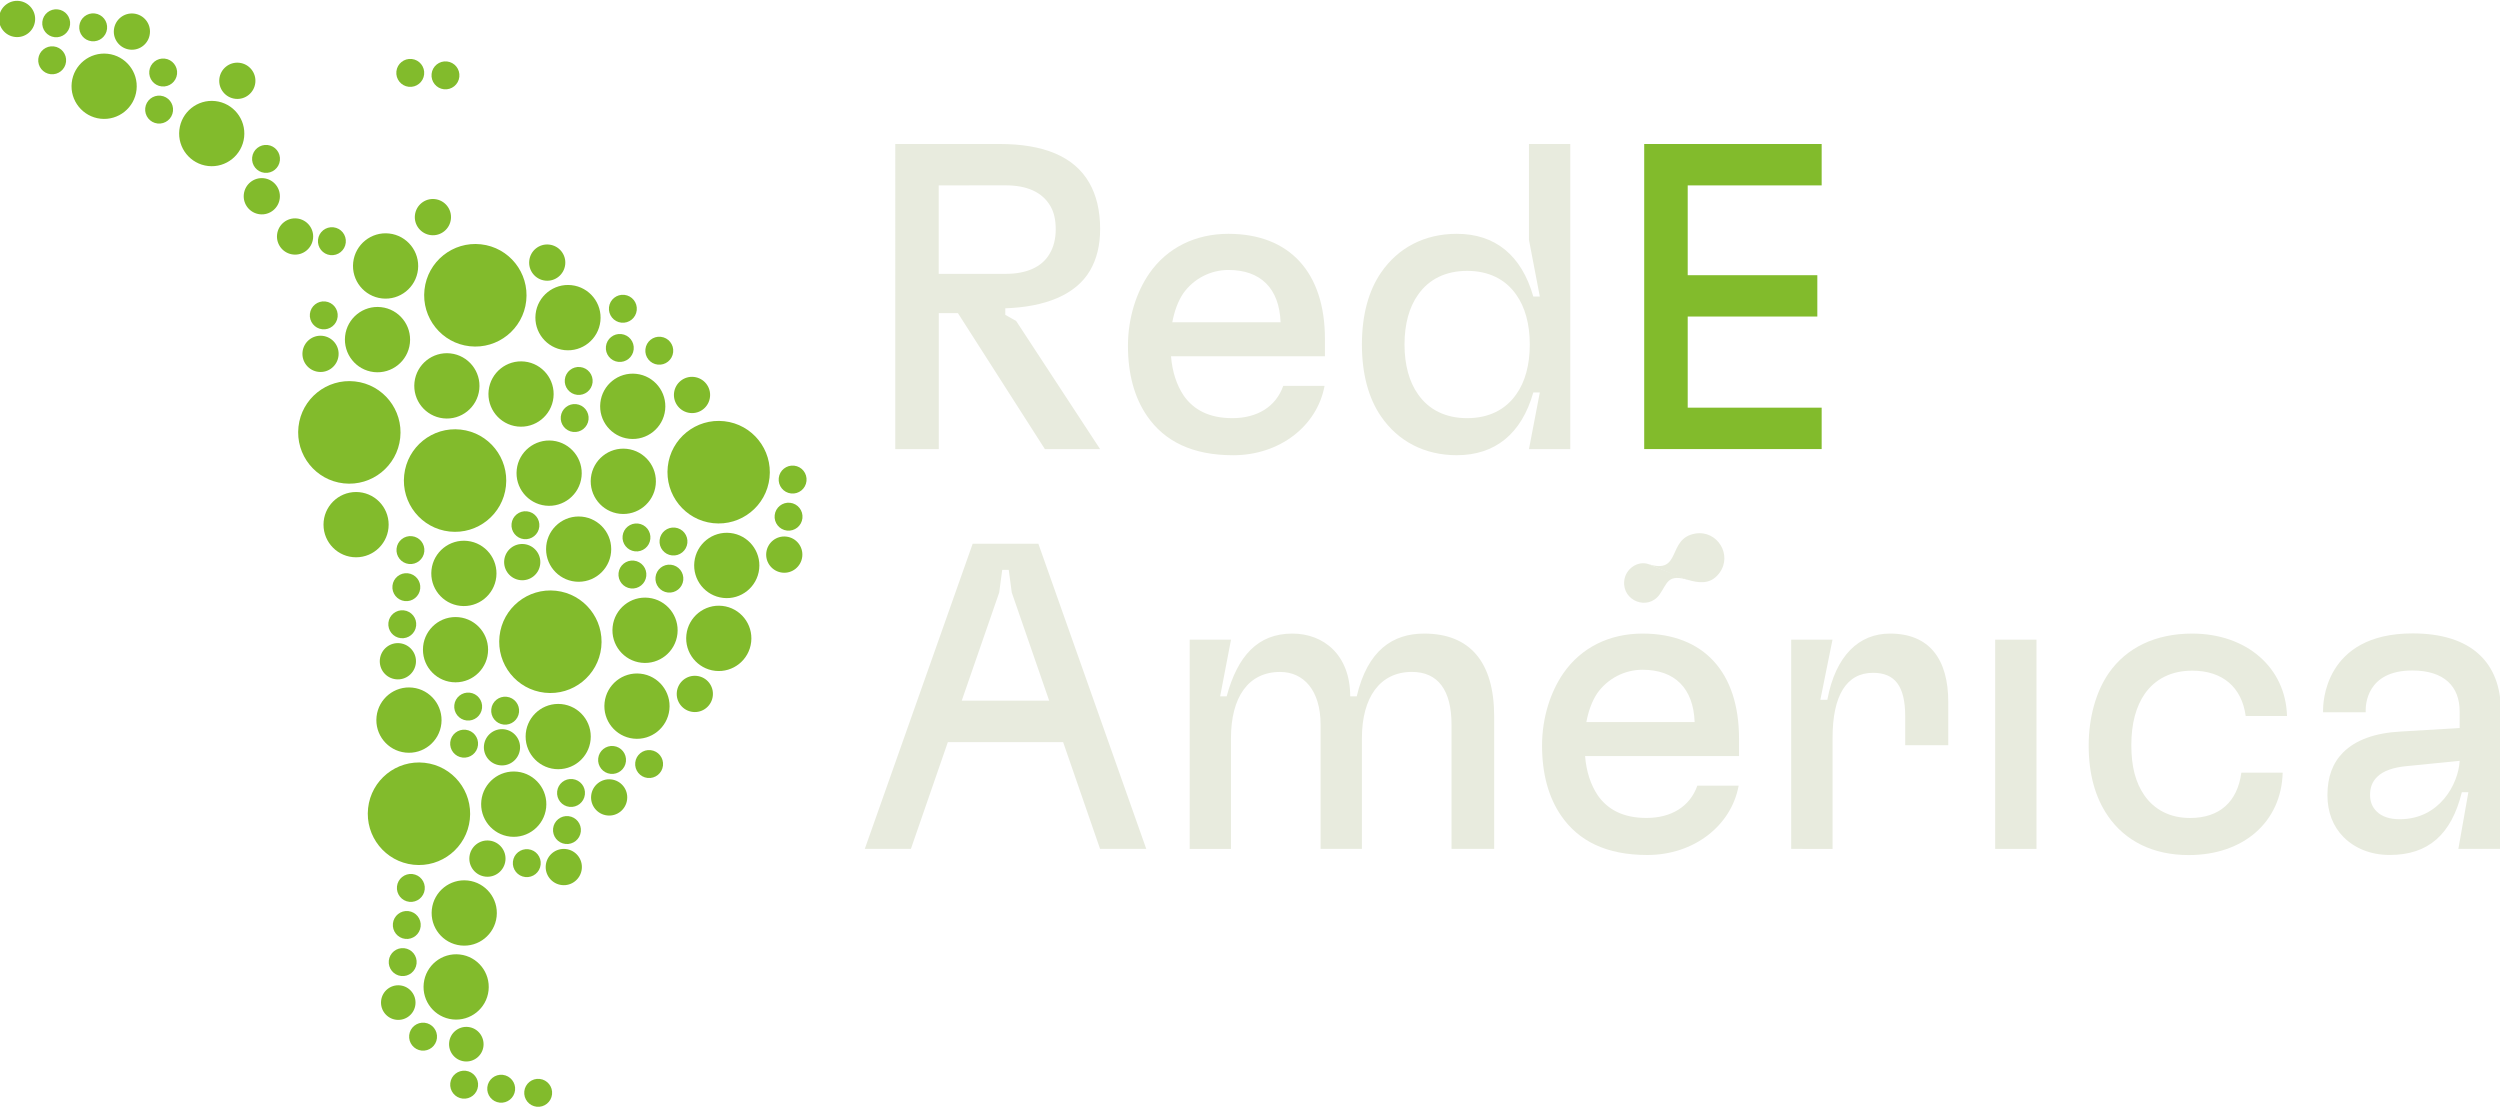<?xml version="1.0" encoding="utf-8"?>
<!-- Generator: Adobe Illustrator 28.0.0, SVG Export Plug-In . SVG Version: 6.00 Build 0)  -->
<svg version="1.1" id="Capa_1" xmlns="http://www.w3.org/2000/svg" xmlns:xlink="http://www.w3.org/1999/xlink" x="0px" y="0px"
	 viewBox="0 0 720 319" style="enable-background:new 0 0 720 319;" xml:space="preserve">
<style type="text/css">
	.st0{fill:#E8EBDE;}
	.st1{fill:#82BB2C;}
</style>
<g>
	<path class="st0" d="M289.52,90.68l3.13,1.76l24.18,36.91h-15.9l-25.05-39.17h-5.51v39.17h-12.53V41.47h30.06
		c12.53,0,21.42,3.51,25.81,11.17c2.01,3.51,3.13,7.91,3.13,13.3c0,4.77-1,8.66-2.88,11.93c-4.14,7.15-13.16,10.55-24.43,10.92
		V90.68L289.52,90.68z M270.35,53.39v25.48h19.29c5.88,0,10.39-1.88,12.65-5.78c1.13-1.88,1.76-4.27,1.76-7.03
		c0-2.77-0.5-4.9-1.5-6.65c-2.38-4.15-6.89-6.03-12.91-6.03L270.35,53.39L270.35,53.39z"/>
	<path class="st0" d="M381.59,102.6h-44.34c0.37,4.52,1.63,8.28,3.63,11.3c2.88,4.15,7.39,6.53,14.03,6.53
		c7.14,0,12.53-3.26,14.66-9.29h11.9c-2.13,11.55-12.91,19.97-26.31,19.97c-11.78,0-19.79-4.02-24.8-11.3
		c-3.63-5.27-5.51-12.06-5.51-20.21c0-8.15,2.5-15.57,6.14-20.84c5.13-7.41,13.27-11.42,22.79-11.42c17.66,0,27.8,11.17,27.8,30.26
		v5.02L381.59,102.6z M368.81,92.81c-0.37-9.79-5.76-15.06-15.03-15.06c-5.13,0-10.02,2.51-13.03,6.78
		c-1.5,2.26-2.51,5.02-3.13,8.28H368.81z"/>
	<path class="st0" d="M397.74,119.93c-3.63-5.27-5.51-12.31-5.51-20.71s1.88-15.44,5.51-20.71c4.89-7.15,12.53-11.17,21.8-11.17
		c11.03,0,18.67,6.15,22.05,18.07h1.88l-3.13-16.32V41.47h11.9v87.88h-11.9l3.13-16.32h-1.88c-3.38,11.93-11.03,18.07-22.05,18.07
		C410.27,131.1,402.63,127.08,397.74,119.93z M436.7,113.53c2.51-3.51,3.88-8.41,3.88-14.31c0-5.9-1.38-10.8-3.88-14.31
		c-3.13-4.52-8.01-6.9-14.16-6.9c-6.15,0-11.03,2.38-14.16,6.9c-2.51,3.51-3.88,8.41-3.88,14.31c0,5.9,1.38,10.8,3.88,14.31
		c3.13,4.52,8.01,6.9,14.16,6.9C428.69,120.43,433.57,118.05,436.7,113.53z"/>
	<path class="st1" d="M473.53,129.34V41.47h51.11v11.92h-38.58v25.86h37.33v11.92h-37.33v26.23h38.58v11.93H473.53z"/>
	<path class="st0" d="M316.82,244.48l-10.64-30.75h-33.2l-10.64,30.75h-13.28l31.07-87.88h18.92l31.07,87.88h-13.28H316.82z
		 M276.98,201.79h25.18l-10.77-31.14l-0.87-6.53h-1.88l-0.87,6.53L276.98,201.79z"/>
	<path class="st0" d="M342.63,244.48v-60.26h11.9l-3.13,16.32h1.88c3.13-11.55,8.9-18.07,18.92-18.07c9.02,0,16.66,6.15,16.66,18.07
		h1.88c3.13-13.3,10.39-18.07,19.42-18.07c13.15,0,20.16,8.16,20.16,23.85v38.16h-12.28V208.7c0-9.91-3.89-15.19-11.4-15.19
		c-9.27,0-14.41,7.41-14.41,19.08v31.89h-11.9v-35.77c0-9.91-4.89-15.19-11.65-15.19c-9.27,0-14.16,7.41-14.16,19.08v31.89h-11.9
		L342.63,244.48z"/>
	<path class="st0" d="M500.84,217.74h-44.34c0.37,4.52,1.63,8.28,3.64,11.3c2.88,4.15,7.39,6.53,14.03,6.53
		c7.14,0,12.53-3.26,14.66-9.29h11.9c-2.13,11.55-12.9,19.96-26.31,19.96c-11.78,0-19.79-4.02-24.8-11.3
		c-3.63-5.27-5.51-12.06-5.51-20.21c0-8.15,2.5-15.57,6.14-20.84c5.13-7.41,13.27-11.42,22.79-11.42c17.66,0,27.8,11.17,27.8,30.25
		v5.02L500.84,217.74z M488.06,207.95c-0.37-9.79-5.76-15.06-15.03-15.06c-5.13,0-10.02,2.52-13.03,6.78
		c-1.5,2.25-2.51,5.02-3.13,8.28H488.06z"/>
	<path class="st0" d="M515.86,244.48v-60.26h11.9l-3.5,17.33h2.01c2.38-12.8,9.15-19.08,18.04-19.08c11.4,0,16.79,7.41,16.79,19.71
		v12.43h-12.4v-8.28c0-8.79-3-12.56-9.27-12.56c-7.64,0-11.65,6.53-11.65,18.71v32.01L515.86,244.48L515.86,244.48z"/>
	<path class="st0" d="M574.61,244.48v-60.26h11.9v60.26H574.61z"/>
	<path class="st0" d="M607.05,234.94c-3.63-5.27-5.51-12.06-5.51-20.21c0-8.15,2.13-15.57,5.76-20.84
		c5.13-7.41,13.53-11.42,24.05-11.42c15.65,0,26.93,9.79,27.31,23.73h-11.9c-1.13-8.28-6.64-13.05-15.4-13.05
		c-6.02,0-10.64,2.38-13.66,6.65c-2.51,3.64-3.88,8.53-3.88,14.81c0,6.28,1.26,10.8,3.75,14.44c2.88,4.15,7.39,6.53,13.16,6.53
		c8.51,0,13.65-4.65,14.78-13.05h11.9c-0.37,14.19-11.28,23.73-27.06,23.73c-10.27,0-18.29-4.02-23.3-11.3V234.94z"/>
	<path class="st0" d="M720.29,204.93v39.55h-12.28l2.88-16.32h-1.88c-3,12.18-9.65,18.07-20.79,18.07c-5.38,0-10.02-1.88-13.28-5.15
		c-3-3.01-4.64-7.16-4.64-12.06c0-5.27,1.51-9.29,4.51-12.31c3.64-3.64,9.27-5.65,16.66-6.03l16.91-1.01v-4.77
		c0-7.15-4.39-11.8-13.66-11.8c-13.27,0-13.4,10.17-13.4,11.42v0.62h-12.28v-0.62c0-1.51,0.12-22.1,25.81-22.1
		c16.91,0,25.42,8.41,25.42,22.47L720.29,204.93z M708.39,219.12l-15.15,1.51c-4.01,0.37-6.89,1.38-8.65,3.14
		c-1.38,1.38-2.01,3.01-2.01,5.14c0,2.01,0.62,3.51,1.88,4.77c1.51,1.51,3.76,2.26,6.64,2.26
		C702.63,235.95,708.01,225.77,708.39,219.12z"/>
	<path class="st1" d="M68.92,18.08c-2.86-0.32-5.43,1.75-5.75,4.62c-0.32,2.87,1.75,5.44,4.61,5.76c2.86,0.32,5.43-1.75,5.75-4.62
		C73.85,20.97,71.78,18.4,68.92,18.08z"/>
	<path class="st1" d="M38.56,3.91c-2.86-0.32-5.43,1.75-5.75,4.62c-0.32,2.87,1.75,5.44,4.61,5.76c2.86,0.32,5.43-1.75,5.74-4.62
		C43.49,6.8,41.42,4.23,38.56,3.91z"/>
	<path class="st1" d="M5.48,0.27C2.63-0.04,0.05,2.03-0.26,4.89c-0.32,2.87,1.75,5.44,4.61,5.76c2.86,0.32,5.43-1.75,5.74-4.62
		C10.41,3.17,8.35,0.59,5.48,0.27z"/>
	<path class="st1" d="M75.97,51.33c-2.86-0.32-5.43,1.75-5.75,4.62c-0.32,2.87,1.75,5.44,4.61,5.76c2.86,0.32,5.43-1.75,5.75-4.62
		C80.89,54.22,78.83,51.65,75.97,51.33z"/>
	<path class="st1" d="M85.55,62.92c-2.86-0.32-5.43,1.75-5.75,4.62c-0.32,2.87,1.75,5.44,4.61,5.76c2.86,0.32,5.43-1.75,5.75-4.62
		C90.48,65.81,88.41,63.24,85.55,62.92z"/>
	<path class="st1" d="M91.74,107.1c2.86,0.32,5.43-1.75,5.75-4.62c0.32-2.87-1.75-5.44-4.61-5.76c-2.86-0.32-5.43,1.75-5.75,4.62
		C86.82,104.21,88.88,106.78,91.74,107.1z"/>
	<path class="st1" d="M124.11,67.72c2.86,0.32,5.43-1.75,5.75-4.62c0.32-2.87-1.75-5.44-4.61-5.76c-2.86-0.32-5.43,1.75-5.75,4.62
		C119.18,64.83,121.25,67.4,124.11,67.72z"/>
	<path class="st1" d="M114.02,195.63c2.86,0.32,5.43-1.75,5.75-4.62c0.32-2.87-1.75-5.44-4.61-5.76c-2.86-0.32-5.43,1.75-5.75,4.62
		C109.09,192.75,111.15,195.32,114.02,195.63z"/>
	<path class="st1" d="M149.84,167.08c2.86,0.32,5.43-1.75,5.74-4.62c0.32-2.87-1.75-5.44-4.61-5.76c-2.86-0.32-5.43,1.75-5.75,4.62
		C144.92,164.19,146.98,166.76,149.84,167.08z"/>
	<path class="st1" d="M198.74,118.94c2.86,0.32,5.43-1.75,5.74-4.62c0.32-2.87-1.75-5.44-4.61-5.76c-2.86-0.32-5.43,1.75-5.75,4.62
		C193.81,116.05,195.88,118.62,198.74,118.94z"/>
	<path class="st1" d="M157.03,80.82c2.86,0.32,5.43-1.75,5.75-4.62c0.32-2.87-1.75-5.44-4.61-5.76c-2.86-0.32-5.43,1.75-5.74,4.62
		C152.1,77.93,154.17,80.5,157.03,80.82z"/>
	<path class="st1" d="M16.62,2.7c-2.2-0.24-4.19,1.35-4.43,3.57c-0.24,2.21,1.35,4.2,3.56,4.44c2.2,0.24,4.19-1.35,4.43-3.57
		S18.83,2.94,16.62,2.7z"/>
	<path class="st1" d="M26.4,11.88c2.2,0.24,4.19-1.35,4.43-3.57c0.24-2.22-1.35-4.2-3.56-4.44c-2.2-0.24-4.19,1.35-4.43,3.57
		S24.19,11.64,26.4,11.88z"/>
	<path class="st1" d="M15.46,13.36c-2.2-0.24-4.19,1.35-4.43,3.57c-0.24,2.21,1.35,4.2,3.56,4.44c2.2,0.24,4.19-1.35,4.43-3.57
		C19.26,15.59,17.67,13.6,15.46,13.36z"/>
	<path class="st1" d="M47.43,16.88c-2.2-0.24-4.19,1.35-4.43,3.57c-0.24,2.21,1.35,4.2,3.56,4.44c2.2,0.24,4.19-1.35,4.43-3.57
		C51.23,19.12,49.64,17.12,47.43,16.88z"/>
	<path class="st1" d="M46.26,27.56c-2.2-0.24-4.19,1.35-4.43,3.57c-0.24,2.22,1.35,4.2,3.56,4.44c2.21,0.24,4.19-1.35,4.43-3.57
		C50.06,29.78,48.47,27.8,46.26,27.56z"/>
	<path class="st1" d="M76.18,49.77c2.2,0.24,4.19-1.35,4.43-3.57c0.24-2.21-1.35-4.2-3.56-4.44c-2.2-0.24-4.19,1.35-4.43,3.57
		C72.38,47.53,73.97,49.53,76.18,49.77z"/>
	<path class="st1" d="M117.72,25c2.2,0.24,4.19-1.35,4.43-3.57c0.24-2.21-1.35-4.2-3.56-4.44c-2.2-0.24-4.19,1.35-4.43,3.57
		C113.92,22.77,115.51,24.76,117.72,25z"/>
	<path class="st1" d="M127.86,25.71c2.2,0.24,4.19-1.35,4.43-3.57c0.24-2.22-1.35-4.2-3.56-4.44c-2.2-0.24-4.19,1.35-4.43,3.57
		C124.06,23.48,125.64,25.47,127.86,25.71z"/>
	<path class="st1" d="M95.15,73.47c2.2,0.24,4.19-1.35,4.43-3.57c0.24-2.22-1.35-4.2-3.56-4.44c-2.21-0.24-4.19,1.35-4.43,3.57
		C91.35,71.24,92.94,73.23,95.15,73.47z"/>
	<path class="st1" d="M92.81,94.83c2.2,0.24,4.19-1.35,4.43-3.57c0.24-2.22-1.35-4.2-3.56-4.44c-2.2-0.24-4.19,1.35-4.43,3.57
		C89.01,92.59,90.6,94.59,92.81,94.83z"/>
	<path class="st1" d="M178.95,92.93c2.2,0.24,4.19-1.35,4.43-3.57c0.24-2.21-1.35-4.2-3.56-4.44c-2.2-0.24-4.19,1.35-4.43,3.57
		C175.15,90.7,176.74,92.69,178.95,92.93z"/>
	<path class="st1" d="M178.07,104.22c2.2,0.24,4.19-1.35,4.43-3.57c0.24-2.22-1.35-4.2-3.56-4.44c-2.2-0.24-4.19,1.35-4.43,3.57
		C174.26,101.99,175.85,103.98,178.07,104.22z"/>
	<path class="st1" d="M189.44,105.01c2.2,0.24,4.19-1.35,4.43-3.57c0.24-2.22-1.35-4.2-3.56-4.44c-2.2-0.24-4.19,1.35-4.43,3.57
		C185.64,102.79,187.23,104.77,189.44,105.01z"/>
	<path class="st1" d="M166.23,113.72c2.2,0.24,4.19-1.35,4.43-3.57c0.24-2.21-1.35-4.2-3.56-4.44c-2.2-0.24-4.19,1.35-4.43,3.57
		C162.43,111.49,164.02,113.48,166.23,113.72z"/>
	<path class="st1" d="M165.07,124.4c2.2,0.24,4.19-1.35,4.43-3.57c0.24-2.21-1.35-4.2-3.56-4.44c-2.2-0.24-4.19,1.35-4.43,3.57
		C161.27,122.16,162.86,124.16,165.07,124.4z"/>
	<path class="st1" d="M227.84,142.12c2.2,0.24,4.19-1.35,4.43-3.57c0.24-2.22-1.35-4.2-3.56-4.44c-2.2-0.24-4.19,1.35-4.43,3.57
		C224.04,139.89,225.62,141.88,227.84,142.12z"/>
	<path class="st1" d="M226.67,152.81c2.2,0.24,4.19-1.35,4.43-3.57c0.24-2.21-1.35-4.2-3.56-4.44c-2.2-0.24-4.19,1.35-4.43,3.57
		C222.86,150.57,224.45,152.56,226.67,152.81z"/>
	<path class="st1" d="M150.89,155.27c2.2,0.24,4.19-1.35,4.43-3.57c0.24-2.21-1.35-4.2-3.56-4.44c-2.2-0.24-4.19,1.35-4.43,3.57
		C147.09,153.04,148.68,155.03,150.89,155.27z"/>
	<path class="st1" d="M182.87,158.79c2.2,0.24,4.19-1.35,4.43-3.57c0.24-2.22-1.35-4.2-3.56-4.44c-2.2-0.24-4.19,1.35-4.43,3.57
		C179.07,156.55,180.66,158.54,182.87,158.79z"/>
	<path class="st1" d="M193.53,159.96c2.2,0.24,4.19-1.35,4.43-3.57c0.24-2.22-1.35-4.2-3.56-4.44c-2.2-0.24-4.19,1.35-4.43,3.57
		C189.72,157.73,191.31,159.72,193.53,159.96z"/>
	<path class="st1" d="M118.64,154.42c-2.2-0.24-4.19,1.35-4.43,3.57c-0.24,2.21,1.35,4.2,3.56,4.44c2.2,0.24,4.19-1.35,4.43-3.57
		C122.44,156.65,120.85,154.66,118.64,154.42z"/>
	<path class="st1" d="M181.7,169.47c2.2,0.24,4.19-1.35,4.43-3.57c0.24-2.21-1.35-4.2-3.56-4.44c-2.2-0.24-4.19,1.35-4.43,3.57
		C177.9,167.24,179.49,169.23,181.7,169.47z"/>
	<path class="st1" d="M192.35,170.65c2.2,0.24,4.19-1.35,4.43-3.57c0.24-2.21-1.35-4.2-3.56-4.44c-2.21-0.24-4.19,1.35-4.43,3.57
		C188.55,168.41,190.14,170.4,192.35,170.65z"/>
	<path class="st1" d="M117.46,165.1c-2.2-0.24-4.19,1.35-4.43,3.57c-0.24,2.21,1.35,4.2,3.56,4.44c2.2,0.24,4.19-1.35,4.43-3.57
		C121.27,167.34,119.68,165.35,117.46,165.1z"/>
	<path class="st1" d="M116.29,175.78c-2.2-0.24-4.19,1.35-4.43,3.57c-0.24,2.21,1.35,4.2,3.56,4.44c2.2,0.24,4.19-1.35,4.43-3.57
		C120.1,178.02,118.51,176.02,116.29,175.78z"/>
	<path class="st1" d="M135.27,199.49c-2.2-0.24-4.19,1.35-4.43,3.57c-0.24,2.21,1.35,4.2,3.56,4.44c2.2,0.24,4.19-1.35,4.43-3.57
		C139.07,201.72,137.48,199.73,135.27,199.49z"/>
	<path class="st1" d="M145.05,208.68c2.2,0.24,4.19-1.35,4.43-3.57c0.24-2.21-1.35-4.2-3.56-4.44c-2.21-0.24-4.19,1.35-4.43,3.57
		C141.24,206.44,142.83,208.43,145.05,208.68z"/>
	<path class="st1" d="M134.1,210.17c-2.2-0.24-4.19,1.35-4.43,3.57c-0.24,2.21,1.35,4.2,3.56,4.44c2.21,0.24,4.19-1.35,4.43-3.57
		C137.9,212.39,136.31,210.41,134.1,210.17z"/>
	<path class="st1" d="M175.84,222.87c2.2,0.24,4.19-1.35,4.43-3.57c0.24-2.21-1.35-4.2-3.56-4.44c-2.21-0.24-4.19,1.35-4.43,3.57
		C172.04,220.64,173.63,222.63,175.84,222.87z"/>
	<path class="st1" d="M187.38,216.04c-2.2-0.24-4.19,1.35-4.43,3.57c-0.24,2.21,1.35,4.2,3.56,4.44c2.2,0.24,4.19-1.35,4.43-3.57
		C191.18,218.27,189.59,216.28,187.38,216.04z"/>
	<path class="st1" d="M164.89,224.37c-2.2-0.24-4.19,1.35-4.43,3.57c-0.24,2.21,1.35,4.2,3.56,4.44c2.2,0.24,4.19-1.35,4.43-3.57
		C168.7,226.6,167.11,224.61,164.89,224.37z"/>
	<path class="st1" d="M163.72,235.05c-2.2-0.24-4.19,1.35-4.43,3.57c-0.24,2.21,1.35,4.2,3.56,4.44c2.2,0.24,4.19-1.35,4.43-3.57
		C167.52,237.29,165.93,235.29,163.72,235.05z"/>
	<path class="st1" d="M152.15,244.58c-2.2-0.24-4.19,1.35-4.43,3.57c-0.24,2.21,1.35,4.2,3.56,4.44c2.21,0.24,4.19-1.35,4.43-3.57
		C155.95,246.81,154.36,244.82,152.15,244.58z"/>
	<path class="st1" d="M118.76,251.72c-2.2-0.24-4.19,1.35-4.43,3.57c-0.24,2.21,1.35,4.2,3.56,4.44c2.2,0.24,4.19-1.35,4.43-3.57
		C122.56,253.95,120.97,251.96,118.76,251.72z"/>
	<path class="st1" d="M117.59,262.39c-2.2-0.24-4.19,1.35-4.43,3.57c-0.24,2.21,1.35,4.2,3.56,4.44c2.2,0.24,4.19-1.35,4.43-3.57
		C121.39,264.62,119.8,262.64,117.59,262.39z"/>
	<path class="st1" d="M116.41,273.08c-2.2-0.24-4.19,1.35-4.43,3.57c-0.24,2.21,1.35,4.2,3.56,4.44c2.2,0.24,4.19-1.35,4.43-3.57
		C120.22,275.32,118.63,273.32,116.41,273.08z"/>
	<path class="st1" d="M122.28,294.55c-2.2-0.24-4.19,1.35-4.43,3.57c-0.24,2.21,1.35,4.2,3.56,4.45c2.2,0.24,4.19-1.35,4.43-3.57
		C126.08,296.78,124.49,294.79,122.28,294.55z"/>
	<path class="st1" d="M134.11,308.38c-2.2-0.24-4.19,1.35-4.43,3.57c-0.24,2.21,1.35,4.2,3.56,4.45c2.2,0.24,4.19-1.35,4.43-3.57
		C137.92,310.62,136.33,308.62,134.11,308.38z"/>
	<path class="st1" d="M144.78,309.55c-2.2-0.24-4.19,1.35-4.43,3.57c-0.24,2.21,1.35,4.2,3.56,4.44c2.2,0.24,4.19-1.35,4.43-3.57
		C148.58,311.79,146.99,309.8,144.78,309.55z"/>
	<path class="st1" d="M155.43,310.73c-2.2-0.24-4.19,1.35-4.43,3.57c-0.24,2.21,1.35,4.2,3.56,4.44c2.2,0.24,4.19-1.35,4.43-3.57
		C159.23,312.95,157.64,310.97,155.43,310.73z"/>
	<path class="st1" d="M140.95,242.09c-2.86-0.32-5.43,1.75-5.75,4.62c-0.32,2.87,1.75,5.44,4.61,5.76c2.86,0.32,5.43-1.75,5.75-4.62
		C145.87,244.98,143.81,242.41,140.95,242.09z"/>
	<path class="st1" d="M162.94,244.52c-2.86-0.32-5.43,1.75-5.75,4.62c-0.32,2.87,1.75,5.44,4.61,5.76c2.86,0.32,5.43-1.75,5.75-4.62
		C167.87,247.4,165.8,244.83,162.94,244.52z"/>
	<path class="st1" d="M144,220.41c2.86,0.32,5.43-1.75,5.75-4.62c0.32-2.87-1.75-5.44-4.61-5.76c-2.86-0.32-5.43,1.75-5.75,4.62
		C139.07,217.52,141.13,220.09,144,220.41z"/>
	<path class="st1" d="M176.01,224.47c-2.86-0.32-5.43,1.75-5.75,4.62c-0.32,2.87,1.75,5.44,4.61,5.76c2.86,0.32,5.43-1.75,5.74-4.62
		C180.94,227.36,178.87,224.78,176.01,224.47z"/>
	<path class="st1" d="M200.68,194.66c-2.86-0.32-5.43,1.75-5.75,4.62c-0.32,2.87,1.75,5.44,4.61,5.76c2.86,0.32,5.43-1.75,5.75-4.62
		C205.61,197.54,203.55,194.97,200.68,194.66z"/>
	<path class="st1" d="M226.44,154.54c-2.86-0.32-5.43,1.75-5.75,4.62c-0.32,2.87,1.75,5.44,4.61,5.76c2.86,0.32,5.43-1.75,5.75-4.62
		C231.37,157.43,229.31,154.86,226.44,154.54z"/>
	<path class="st1" d="M135.31,235.97c0.89-8.11-4.95-15.41-13.04-16.29c-8.1-0.89-15.38,4.97-16.26,13.07
		c-0.89,8.11,4.95,15.41,13.04,16.29C127.14,249.93,134.43,244.08,135.31,235.97z"/>
	<path class="st1" d="M173.16,186.43c0.89-8.11-4.96-15.41-13.04-16.29c-8.1-0.89-15.38,4.97-16.26,13.07
		c-0.89,8.11,4.95,15.41,13.04,16.29C165,200.39,172.27,194.53,173.16,186.43z"/>
	<path class="st1" d="M129.45,153.08c8.1,0.89,15.38-4.97,16.26-13.07c0.89-8.11-4.95-15.41-13.04-16.29
		c-8.1-0.89-15.38,4.97-16.26,13.07C115.51,144.9,121.36,152.19,129.45,153.08z"/>
	<path class="st1" d="M135.29,99.72c8.1,0.89,15.38-4.97,16.26-13.07c0.89-8.11-4.95-15.41-13.04-16.29
		c-8.1-0.89-15.38,4.97-16.26,13.07C121.36,91.54,127.21,98.84,135.29,99.72z"/>
	<path class="st1" d="M102.22,109.85c-8.1-0.89-15.38,4.97-16.26,13.07c-0.89,8.11,4.95,15.41,13.04,16.29
		c8.1,0.89,15.38-4.97,16.26-13.07C116.15,118.03,110.31,110.73,102.22,109.85z"/>
	<path class="st1" d="M208.58,121.31c-8.1-0.89-15.38,4.97-16.26,13.07c-0.88,8.11,4.96,15.41,13.04,16.29
		c8.1,0.89,15.38-4.97,16.26-13.07C222.51,129.49,216.66,122.19,208.58,121.31z"/>
	<path class="st1" d="M140.7,285.27c0.57-5.16-3.15-9.81-8.3-10.38c-5.15-0.57-9.79,3.16-10.36,8.32c-0.57,5.16,3.15,9.81,8.3,10.38
		C135.49,294.15,140.13,290.43,140.7,285.27z"/>
	<path class="st1" d="M124.37,261.91c-0.57,5.16,3.15,9.81,8.3,10.38c5.15,0.57,9.79-3.16,10.36-8.32c0.57-5.16-3.15-9.81-8.3-10.38
		C129.58,253.02,124.94,256.75,124.37,261.91z"/>
	<path class="st1" d="M157.29,232.63c0.57-5.16-3.15-9.81-8.3-10.38c-5.15-0.57-9.79,3.16-10.36,8.32
		c-0.57,5.16,3.15,9.81,8.3,10.38C152.08,241.52,156.72,237.79,157.29,232.63z"/>
	<path class="st1" d="M116.75,216.74c5.15,0.57,9.79-3.16,10.36-8.32c0.57-5.16-3.15-9.81-8.3-10.38
		c-5.15-0.57-9.79,3.16-10.36,8.32C107.88,211.53,111.6,216.18,116.75,216.74z"/>
	<path class="st1" d="M160.76,221.53c5.18,0,9.38-4.21,9.38-9.4c0-5.19-4.2-9.4-9.38-9.4c-5.18,0-9.38,4.21-9.38,9.4
		C151.38,217.32,155.58,221.53,160.76,221.53z"/>
	<path class="st1" d="M184.48,194.02c-5.15-0.57-9.79,3.16-10.36,8.32c-0.57,5.16,3.15,9.81,8.3,10.38
		c5.15,0.57,9.79-3.16,10.36-8.32C193.35,199.24,189.63,194.59,184.48,194.02z"/>
	<path class="st1" d="M210.34,153.5c-5.15-0.57-9.79,3.16-10.36,8.32c-0.57,5.16,3.15,9.81,8.3,10.38
		c5.15,0.57,9.79-3.16,10.36-8.32C219.21,158.72,215.49,154.07,210.34,153.5z"/>
	<path class="st1" d="M166.65,167.55c5.18,0,9.38-4.21,9.38-9.4c0-5.19-4.2-9.4-9.38-9.4c-5.18,0-9.38,4.21-9.38,9.4
		C157.27,163.35,161.47,167.55,166.65,167.55z"/>
	<path class="st1" d="M148.82,135.24c-0.57,5.16,3.15,9.81,8.3,10.38c5.15,0.57,9.79-3.16,10.36-8.32c0.57-5.16-3.15-9.81-8.3-10.38
		C154.03,126.36,149.39,130.08,148.82,135.24z"/>
	<path class="st1" d="M154.25,90.45c-0.57,5.16,3.15,9.81,8.3,10.38c5.15,0.57,9.79-3.16,10.36-8.32s-3.15-9.81-8.3-10.38
		C159.46,81.56,154.82,85.29,154.25,90.45z"/>
	<path class="st1" d="M178.48,147.97c5.15,0.57,9.79-3.16,10.36-8.32c0.57-5.16-3.15-9.81-8.3-10.38
		c-5.15-0.57-9.79,3.16-10.36,8.32C169.62,142.75,173.33,147.4,178.48,147.97z"/>
	<path class="st1" d="M119.37,110.1c-0.57,5.16,3.15,9.81,8.3,10.38c5.15,0.57,9.79-3.16,10.36-8.32c0.57-5.16-3.15-9.81-8.3-10.38
		C124.58,101.21,119.94,104.94,119.37,110.1z"/>
	<path class="st1" d="M107.69,107.16c5.15,0.57,9.79-3.16,10.36-8.32c0.57-5.16-3.15-9.81-8.3-10.38
		c-5.15-0.57-9.79,3.16-10.36,8.32C98.83,101.94,102.54,106.59,107.69,107.16z"/>
	<path class="st1" d="M62.01,29.11c-5.15-0.57-9.79,3.16-10.36,8.32s3.15,9.81,8.3,10.38c5.15,0.57,9.79-3.16,10.36-8.32
		C70.88,34.33,67.16,29.68,62.01,29.11z"/>
	<path class="st1" d="M31.02,15.49c-5.15-0.57-9.79,3.16-10.36,8.32c-0.57,5.16,3.15,9.81,8.3,10.38c5.15,0.57,9.79-3.16,10.36-8.32
		C39.89,20.71,36.17,16.06,31.02,15.49z"/>
	<path class="st1" d="M110.02,85.95c5.15,0.57,9.79-3.16,10.36-8.32s-3.15-9.81-8.3-10.38c-5.15-0.57-9.79,3.16-10.36,8.32
		C101.15,80.73,104.87,85.38,110.02,85.95z"/>
	<path class="st1" d="M140.73,112.45c-0.57,5.16,3.15,9.81,8.3,10.38s9.79-3.16,10.36-8.32c0.57-5.16-3.15-9.81-8.3-10.38
		C145.94,103.56,141.3,107.29,140.73,112.45z"/>
	<path class="st1" d="M172.9,115.99c-0.57,5.16,3.15,9.81,8.3,10.38c5.15,0.57,9.79-3.16,10.36-8.32c0.57-5.16-3.15-9.81-8.3-10.38
		C178.1,107.1,173.46,110.83,172.9,115.99z"/>
	<path class="st1" d="M102.55,160.5c5.18,0,9.38-4.21,9.38-9.4s-4.2-9.4-9.38-9.4s-9.38,4.21-9.38,9.4S97.37,160.5,102.55,160.5z"/>
	<path class="st1" d="M131.19,196.51c5.18,0,9.38-4.21,9.38-9.4c0-5.19-4.2-9.4-9.38-9.4c-5.18,0-9.38,4.21-9.38,9.4
		C121.81,192.3,126.01,196.51,131.19,196.51z"/>
	<path class="st1" d="M132.57,174.49c5.15,0.57,9.79-3.16,10.36-8.32s-3.15-9.81-8.3-10.38c-5.15-0.57-9.79,3.16-10.36,8.32
		C123.7,169.27,127.42,173.92,132.57,174.49z"/>
	<path class="st1" d="M208.04,174.5c-5.15-0.57-9.79,3.16-10.36,8.32c-0.57,5.16,3.15,9.81,8.3,10.38
		c5.15,0.57,9.79-3.16,10.36-8.32C216.91,179.72,213.19,175.07,208.04,174.5z"/>
	<path class="st1" d="M176.44,180.49c-0.57,5.16,3.15,9.81,8.3,10.38c5.15,0.57,9.79-3.16,10.36-8.32c0.57-5.16-3.15-9.81-8.3-10.38
		C181.64,171.6,177.01,175.32,176.44,180.49z"/>
	<path class="st1" d="M115.24,283.79c-2.73-0.3-5.19,1.68-5.48,4.41c-0.3,2.74,1.67,5.2,4.4,5.5c2.73,0.3,5.19-1.68,5.48-4.41
		C119.94,286.55,117.97,284.09,115.24,283.79z"/>
	<path class="st1" d="M134.84,295.77c-2.73-0.3-5.19,1.68-5.48,4.41c-0.3,2.74,1.67,5.2,4.4,5.5c2.72,0.3,5.19-1.68,5.48-4.4
		C139.53,298.52,137.56,296.06,134.84,295.77z"/>
	<path class="st0" d="M467.77,167.34c-0.56,5.72,6.82,8.64,10.2,3.86c2.31-3.28,2.23-6.08,8.51-4.09l-11.83-4.68
		C471.67,161.46,468.11,163.79,467.77,167.34z"/>
	<path class="st0" d="M474.65,162.43c9.95,3.93,16.46,8.14,20.57,2.55c3.8-5.19-0.65-12.34-6.93-11.32
		C479.94,155.03,484.49,165.63,474.65,162.43L474.65,162.43z"/>
</g>
</svg>
